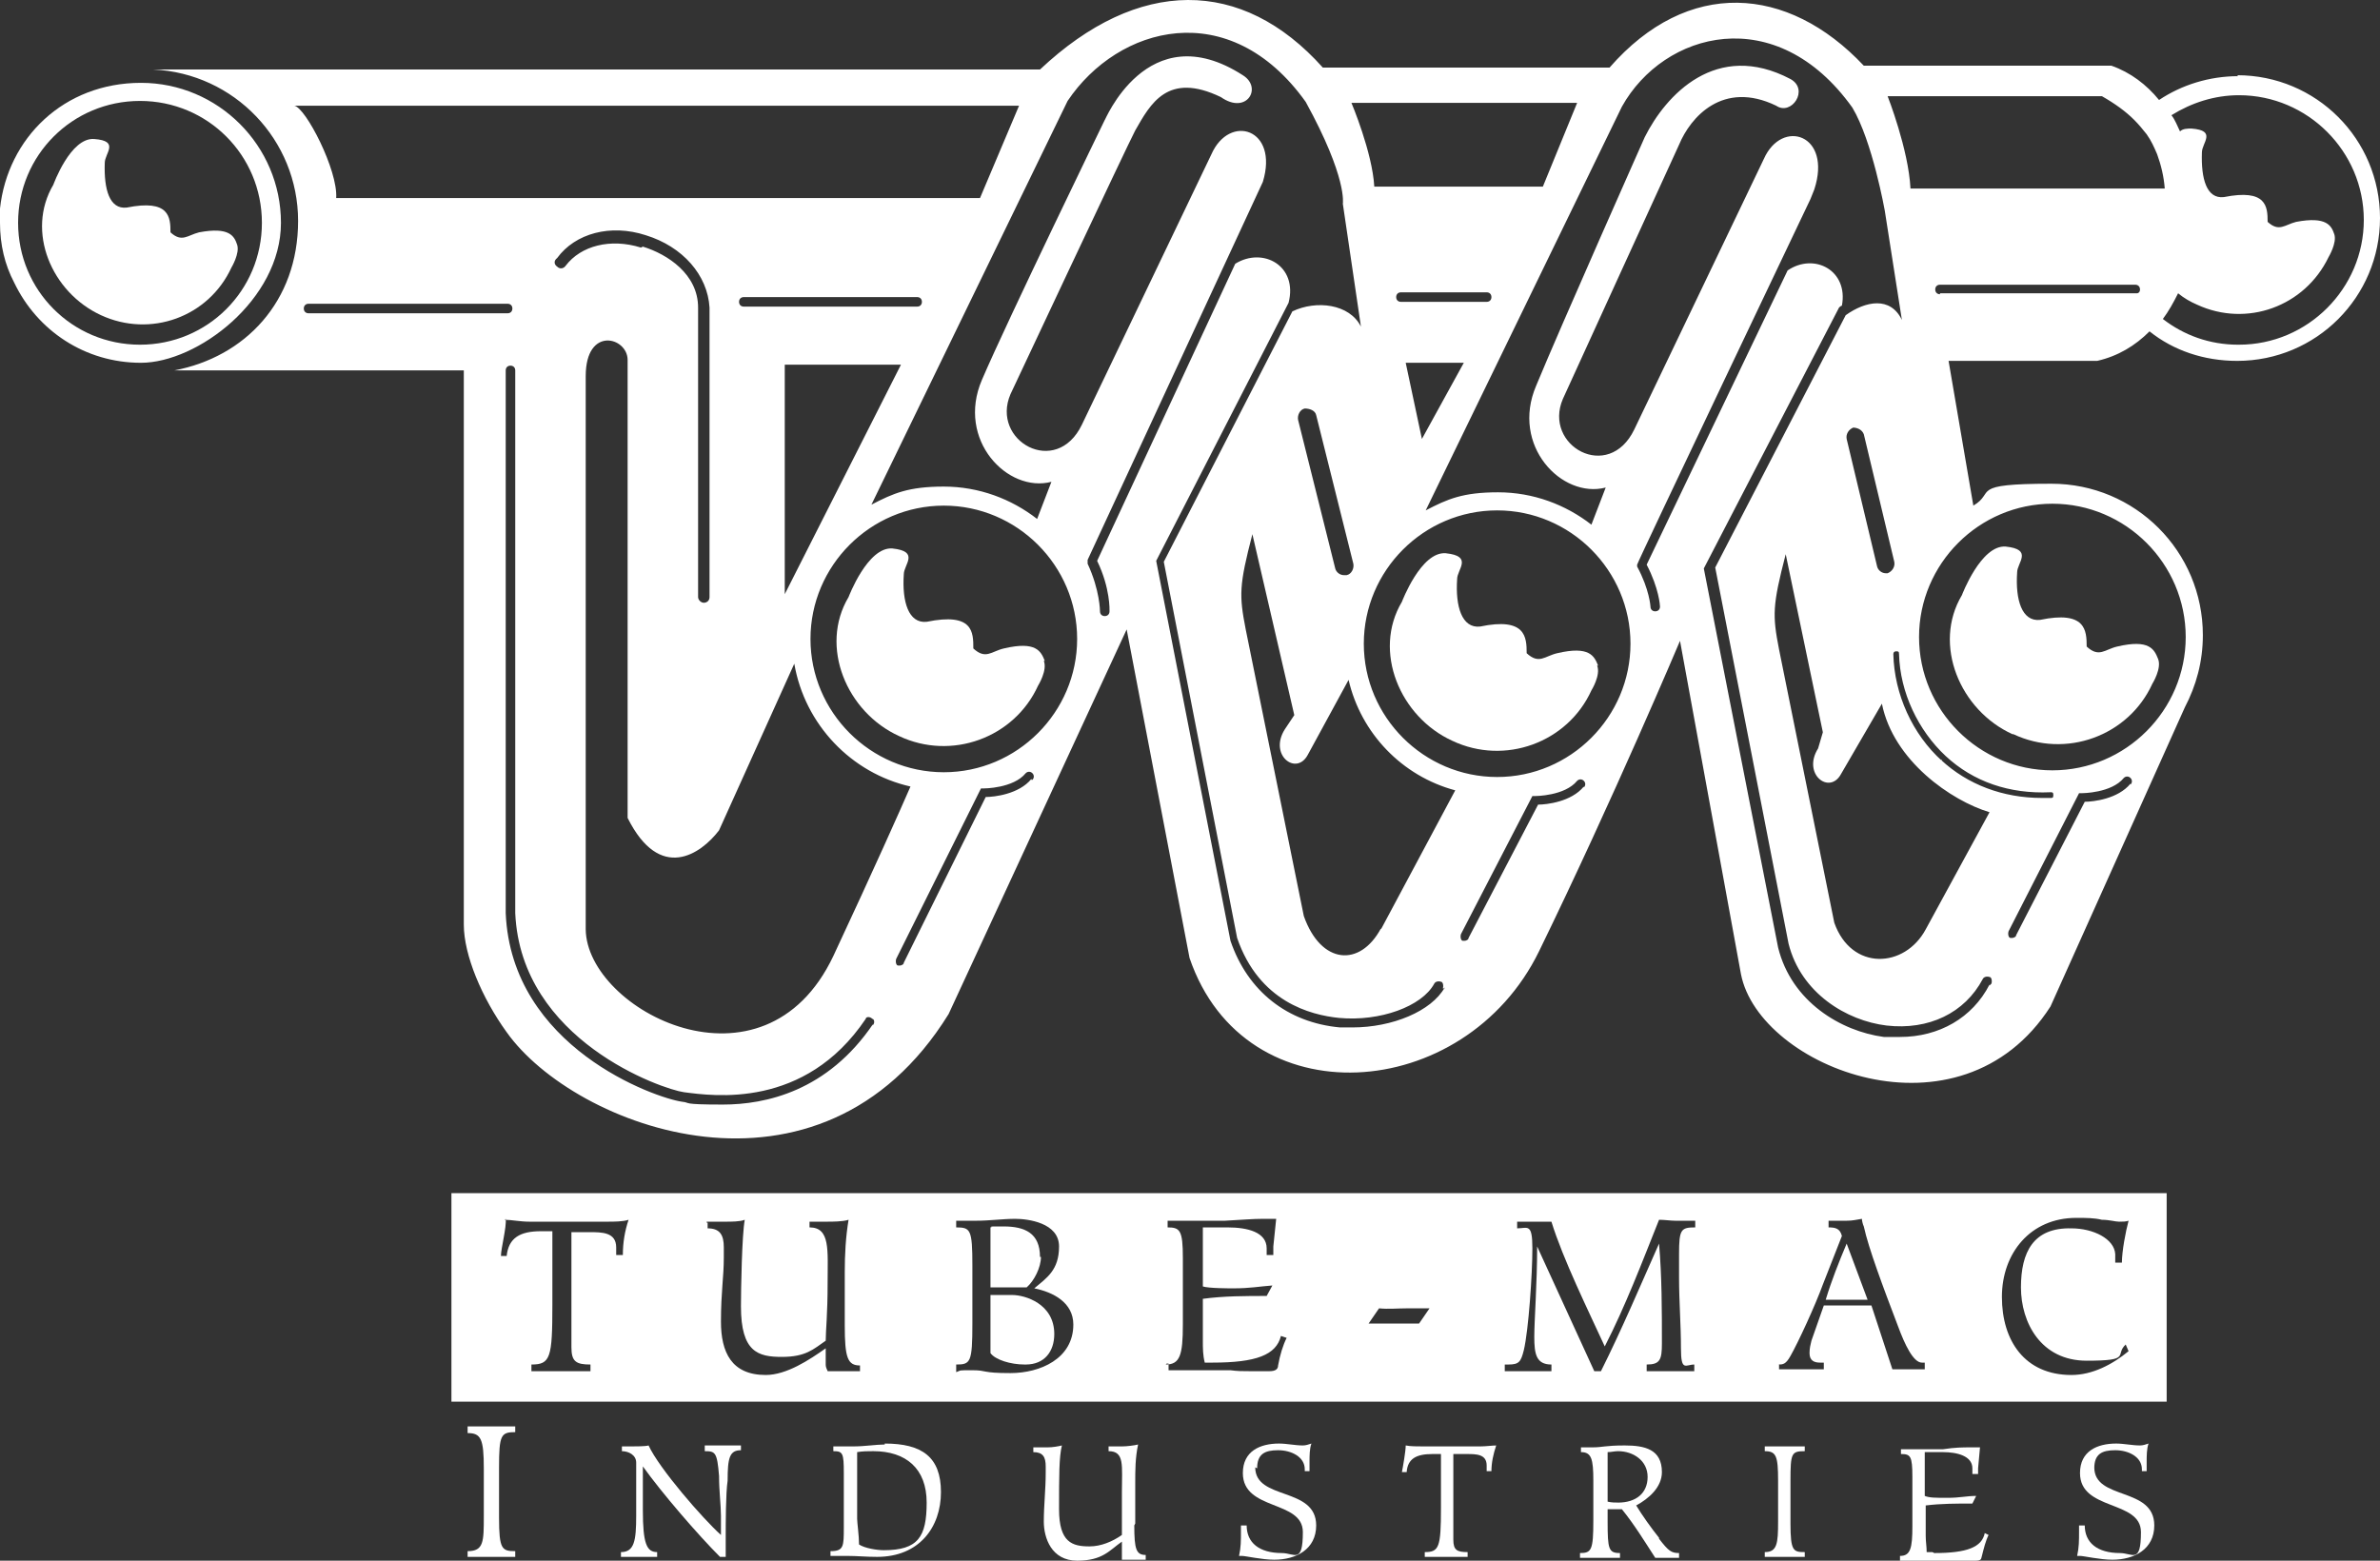 <?xml version="1.0" encoding="UTF-8"?>
<svg id="Laag_1" data-name="Laag 1" xmlns="http://www.w3.org/2000/svg" version="1.1" viewBox="0 0 249.9 163.9">
  <rect x="0" y="0" width="249.9" height="163.9" fill="#333333" stroke="none"/>
  <defs>
    <style>
      .cls-1 {
        fill: #fff;
        fill-rule: evenodd;
        stroke-width: 0px;
      }
    </style>
  </defs>
  <g id="Logo_Spradow-Copy" data-name="Logo Spradow-Copy">
    <g id="Group-43">
      <g id="Group-3">
        <path id="Fill-1" class="cls-1" d="M235,36.2c-3,0-5.7-1-7.9-2.7.6-.8,1.1-1.7,1.6-2.7.6.5,1.3.9,2,1.2,5.2,2.4,11.3.2,13.8-5,0,0,.9-1.5.6-2.4-.3-.9-.8-1.9-4-1.3-1.2.3-1.8,1.1-3,0,0-1.6-.1-3.5-4.6-2.6-1.8.2-2.4-1.9-2.3-4.7,0-1,1.6-2.3-1.1-2.5-.4,0-.9,0-1.2.3-.3-.6-.5-1.2-.9-1.7,2.1-1.3,4.5-2.1,7.1-2.1,7.2,0,13.1,5.9,13.1,13.1s-5.9,13.1-13.1,13.1h-.1ZM203.7,30.9c-.3,0-.5-.2-.5-.5s.2-.5.5-.5h20.5c.3,0,.5.2.5.5s-.2.4-.3.4h-20.7ZM223.7,82.3c-1.3,1.6-3.9,1.9-4.8,1.9l-7.2,14c0,.2-.3.3-.4.3h-.2c-.2,0-.3-.4-.2-.7l7.4-14.5h.3s3.1,0,4.4-1.6c.2-.2.5-.2.7,0s.2.5,0,.7h0ZM208.9,103.4c-1.8,3.5-5.3,5.5-9.4,5.5s-1.1,0-1.7,0c-4.5-.6-9.7-3.7-11.1-9.4l-7.8-39.8,14.2-27.4c0,0,.2-.2.3-.2.7-3.7-2.9-5.6-5.7-3.7l-14.8,30.9c1.3,2.5,1.4,4.3,1.4,4.4,0,.3-.2.5-.5.5h0c-.3,0-.5-.2-.5-.5,0,0-.1-1.8-1.4-4.2v-.2c-.1,0,18.2-38.4,18.2-38.4l.4-1c1.9-5.8-3.4-7.5-5.3-3.2l-13.6,28.4c-2.7,5.6-9.6,1.7-7.5-3.2,0,0,11.5-25.2,12.2-26.7,1.2-2.9,4.6-6.8,10.2-4.1,1.6,1.1,3.5-1.7,1.5-2.8-7.8-4.1-13.1,1.7-15.3,6.1,0,0-8.8,19.8-11.4,26.1-2.7,6.3,2.7,11.9,7.3,10.7l-1.5,3.9c-2.7-2.1-6.1-3.4-9.8-3.4s-5.3.7-7.6,1.9l20.6-42.4c4.4-7.9,16.2-11.1,24.2.1,2.1,3.5,3.4,10.8,3.4,10.8l1.8,11.5c-1.2-2.5-3.8-2-5.9-.5l-13.7,26.5,7.7,39.5c1.3,5.2,6.1,8.1,10.3,8.6,4.4.5,8.2-1.3,10.1-4.9.1-.2.4-.3.7-.2.2,0,.3.4.2.7h0l-.2.2ZM166.3,82.6c-1.3,1.6-3.9,1.9-4.8,1.9l-7.3,14c0,.2-.3.3-.4.3h-.2c-.2,0-.3-.4-.2-.7l7.5-14.5h.3s3.1,0,4.4-1.6c.2-.2.5-.2.7,0s.2.5,0,.7h0ZM145,97.5c-2.2,4.1-6.3,3.8-8.1-1.3l-6.1-30.1c-.7-3.6-.7-4.6.7-10l4.4,19-1,1.5c-1.7,2.7,1.2,4.9,2.4,2.7l4.3-7.9c1.3,5.6,5.6,10.1,11.2,11.6l-7.8,14.6h0ZM151.7,103.7c-1.4,2.5-5.5,4.2-9.7,4.2s-.9,0-1.3,0c-5.5-.5-9.7-3.8-11.5-9.1l-7.8-39.9,13.9-27.1c1-3.9-2.7-5.9-5.6-4.1l-14.5,31.2c1.4,2.9,1.3,5.2,1.3,5.3,0,.3-.2.5-.5.5h0c-.3,0-.5-.2-.5-.5,0,0,0-2.2-1.3-5v-.2c0,0,0-.2,0-.2l18.4-39.7c1.7-5.6-3.5-7.2-5.4-2.9l-13.6,28.4c-2.7,5.6-9.6,1.7-7.5-3.2,0,0,12.3-26.2,13.1-27.7,1.6-2.8,3.4-6.2,9-3.5,2.7,1.9,4.4-1,2.3-2.3-10.1-6.5-14.6,5.1-14.5,4.7,0,0-10.2,21-12.9,27.3-2.7,6.3,2.7,11.9,7.3,10.7l-1.5,3.9c-2.7-2.1-6.1-3.4-9.8-3.4s-5.3.7-7.6,1.9l20.6-42.4c5.3-7.9,17-11.1,25,.1,4.4,8,3.9,10.7,3.9,10.7l1.9,12.9c-1.2-2.4-4.7-2.8-7.2-1.6l-13.5,26.3,7.7,39.5c2.3,6.7,7.7,8.1,10.7,8.4,4.3.4,8.7-1.2,10-3.6.1-.2.4-.3.7-.2.2,0,.3.4.2.7h.2ZM108.3,81.8c-1.3,1.6-3.9,1.9-4.8,1.9l-8.6,17.4c0,.2-.3.3-.4.3h-.2c-.2,0-.3-.4-.2-.7l8.9-17.9h.3s3.1,0,4.4-1.6c.2-.2.5-.2.7,0s.2.5,0,.7h-.1ZM91.7,107.5c-4.8,7.1-11.3,8.5-15.8,8.5s-3.3-.2-4.3-.3c-2.8-.4-17.9-5.7-18.5-19.8v-57c0-.3.2-.5.5-.5s.5.2.5.5v57c.6,13.4,15.5,18.5,17.7,18.8,3.1.4,12.7,1.8,19.1-7.7,0-.2.4-.3.7,0,.2,0,.3.5,0,.7h0ZM32.4,32.9c-.3,0-.5-.2-.5-.5s.2-.5.5-.5h20.9c.3,0,.5.2.5.5s-.2.5-.5.5h-20.9ZM78.1,32.2c-.3,0-.5-.2-.5-.5s.2-.5.5-.5h18.2c.3,0,.5.2.5.5s-.2.5-.5.5h-18.2ZM82.4,62.4v-24.1h12.2s-12.2,24.1-12.2,24.1ZM99.1,81.1c-7.7,0-14-6.3-14-14s6.3-14,14-14,14,6.3,14,14-6.3,14-14,14h0ZM61.5,39.5c0-5.3,4.4-4.1,4.4-1.7v48.1c3.4,6.8,7.7,3.8,9.6,1.3l7.9-17.5c1.1,6.4,6,11.5,12.2,12.9-1,2.3-3.8,8.6-8.1,17.8-7.3,15.4-25.9,5.7-26-2.8v-58.1ZM67.3,26c-3.2-1-6.3-.2-7.9,1.9-.2.3-.6.4-.9.1-.3-.2-.4-.6,0-.9,1.9-2.6,5.6-3.6,9.3-2.4,3.9,1.2,6.5,4.2,6.7,7.6v30.4c0,.4-.3.6-.6.6s-.6-.3-.6-.6v-30.4c0-3.5-3.2-5.6-5.8-6.4h0ZM30.9,11.1h76.1l-4.1,9.7H35.3c.2-2.9-3.2-9.5-4.4-9.7h0ZM147.1,31.7c-.3,0-.5-.2-.5-.5s.2-.5.5-.5h9c.3,0,.5.2.5.5s-.2.5-.5.5h-9ZM147.6,38.1h6.1l-4.4,8-1.7-8h0ZM157.2,81.6c-7.7,0-14-6.3-14-14s6.3-14,14-14,14,6.3,14,14-6.3,14-14,14h0ZM141.3,60.4h-.2c-.4,0-.8-.3-.9-.7l-3.9-15.6c-.1-.5.2-1.1.7-1.2.5,0,1.1.2,1.2.7l3.9,15.6c.1.5-.2,1.1-.7,1.2h-.1ZM165.6,10.8l-3.6,8.8h-17.7c-.2-3.6-2.4-8.8-2.4-8.8h23.8-.1ZM203.9,79.9c-3.1-2.8-5-7-5.1-11.2,0-.2.1-.3.3-.3s.3,0,.3.3c.1,4,2,8,4.9,10.7s6.7,4,11,3.8h0c.2,0,.3,0,.3.3s-.1.3-.3.3h-.9c-4.1,0-7.8-1.4-10.6-4h.1ZM194.5,44.9c.5,0,1,.2,1.2.7l3.2,13.4c.1.5-.2,1-.7,1.2h-.2c-.4,0-.8-.3-.9-.7l-3.2-13.4c-.1-.5.2-1,.7-1.2h-.1ZM193.3,81.3l4.3-7.4c1.2,6,7.3,10.2,11.3,11.4l-6.7,12.3c-2.2,4.1-7.8,4.4-9.6-.7l-5.8-28.7c-.7-3.6-.7-4.6.7-10l3.9,18.7-.5,1.7c-1.7,2.7,1.2,4.9,2.4,2.7h0ZM215.5,52.9c7.7,0,14,6.3,14,14s-6.3,14-14,14-14-6.3-14-14,6.3-14,14-14h0ZM220.7,10.1c1.4.8,2.5,1.6,3.4,2.5.5.5.9,1,1.3,1.5.5.7.8,1.4,1.1,2.1.4,1.1.7,2.3.8,3.6h-26.7c-.2-4.1-2.4-9.7-2.4-9.7h22.5,0ZM235,8c-3,0-5.9.9-8.3,2.5-1.3-1.6-3-2.9-5-3.6h-26c-8-8.5-18.5-9.2-26.7.2h-30.1c-8.5-9.5-19.4-9.5-29.7.2H16.1c8.5.4,15.2,7.4,15.2,15.9s-5.6,14.3-13,15.7h30.4v58.2c0,3.2,1.9,7.7,4.5,11.3,7.1,10,32.9,19.9,46.4-1.9l18.7-40.4,6.6,34.5c5.8,17,28.9,15.3,36.7-.7s14.8-32.6,14.8-32.6l6.4,35c1.9,9.8,23,18.2,32.5,3.4l14.1-31.4h0c1.2-2.3,1.9-4.8,1.9-7.6,0-8.8-7.1-15.9-15.9-15.9s-5.8.9-8.2,2.3l-2.6-15.2h15.6c2.2-.5,4-1.6,5.5-3.1,2.5,2,5.7,3.1,9.2,3.1,8.3,0,15-6.7,15-15s-6.7-15-15-15h0Z"/>
      </g>
      <g id="Group-6">
        <path id="Fill-4" class="cls-1" d="M14.7,36.2c-7.1,0-12.8-5.7-12.8-12.8s5.7-12.8,12.8-12.8,12.8,5.7,12.8,12.8-5.7,12.8-12.8,12.8M29.5,23.4c0-8.1-6.6-14.7-14.7-14.7S.8,14.5,0,21.9v1.5c0,2.3.5,4.4,1.5,6.3,2.4,5,7.4,8.4,13.3,8.4s14.7-6.6,14.7-14.7"/>
      </g>
      <path id="Fill-7" class="cls-1" d="M24.9,25.7c-.3-.9-.8-1.9-4-1.3-1.2.3-1.8,1.1-3,0,0-1.6-.1-3.5-4.6-2.6-1.8.2-2.4-1.9-2.3-4.7,0-1,1.6-2.3-1.1-2.5-2.5-.2-4.3,4.8-4.3,4.8-2.9,4.9-.2,11.3,5,13.7s11.3.2,13.7-5c0,0,.9-1.5.6-2.4"/>
      <path id="Fill-9" class="cls-1" d="M109.7,69.4c-.4-1-.9-2.1-4.3-1.3-1.3.3-1.9,1.2-3.2,0,0-1.7,0-3.8-4.9-2.8-1.9.2-2.6-2.1-2.4-5,0-1,1.7-2.4-1.2-2.7-2.6-.2-4.6,5.1-4.6,5.1-3.1,5.2-.2,12.1,5.3,14.6,5.5,2.6,12.1.2,14.6-5.3,0,0,1-1.6.6-2.6"/>
      <path id="Fill-11" class="cls-1" d="M167.8,69.9c-.4-1-.9-2.1-4.3-1.3-1.3.3-1.9,1.2-3.2,0,0-1.7-.1-3.8-4.9-2.8-1.9.2-2.6-2.1-2.4-5,0-1,1.7-2.4-1.2-2.7-2.6-.2-4.6,5.1-4.6,5.1-3.1,5.2-.2,12.1,5.3,14.6,5.5,2.6,12.1.2,14.6-5.3,0,0,1-1.6.6-2.6"/>
      <path id="Fill-13" class="cls-1" d="M211.4,77.1c5.5,2.6,12.1.2,14.6-5.3,0,0,1-1.6.6-2.6s-.9-2.1-4.3-1.3c-1.3.3-1.9,1.2-3.2,0,0-1.7-.1-3.8-4.9-2.8-1.9.2-2.6-2.1-2.4-5,0-1,1.7-2.4-1.2-2.7-2.6-.2-4.6,5.1-4.6,5.1-3.1,5.2-.2,12.1,5.3,14.6"/>
      <path id="Fill-15" class="cls-1" d="M196.1,136.5l-2.2-5.9c-.8,1.9-1.6,3.9-2.2,5.9h4.4"/>
      <path id="Fill-17" class="cls-1" d="M107.7,143.3c2,0,3-1.4,3-3.2,0-3.2-3.1-4.1-4.4-4.1h-2.3v1.5c0,1.5,0,3.1,0,4.6.5.7,2.1,1.2,3.6,1.2"/>
      <path id="Fill-19" class="cls-1" d="M109.2,132c0-2.5-1.6-3.2-3.8-3.2s-.9,0-1.4.1v6.3h3.8c.8-.7,1.5-2.1,1.5-3.2"/>
      <path id="Fill-21" class="cls-1" d="M53,128.1c.7,0,1.6.2,2.6.2h8.1c.8,0,1.7,0,2.3-.2-.4,1.2-.6,2.4-.6,3.7h-.7v-.8c0-1.6-1.5-1.6-2.8-1.6h-1.9c0,1.4,0,2.4,0,3.8v8.3c0,1.5.5,1.8,2,1.8v.7h-6.2v-.7c2,0,2.2-.7,2.2-6.3v-7.7h-1.2c-2.2,0-3.4.7-3.6,2.6h-.6c0-.8.6-3,.5-3.9h0ZM74.2,128.3h2c.6,0,1.5,0,2-.2-.3,1.6-.4,7.3-.4,9.1,0,4.8,1.8,5.3,4.3,5.3s3.3-.8,4.6-1.7c0-1.1.2-2.7.2-6.1s.3-5.8-1.9-5.8v-.6h1.8c.6,0,1.7,0,2.3-.2-.3,1.8-.4,3.6-.4,5.5v5.6c0,3.4.3,4.2,1.6,4.2v.6h-3.4c0-.1-.2-.3-.2-.7v-1.7c-1.7,1.2-4.1,2.8-6.3,2.8-3.6,0-4.7-2.4-4.7-5.6s.3-4.6.3-6.8v-1c0-1.3-.4-2-1.7-2v-.6h-.1ZM100.4,143.3c1.5,0,1.7-.2,1.7-4.3v-6.1c0-3.8-.2-4-1.7-4v-.7h2.1c1.4,0,2.8-.2,4.1-.2s4.6.4,4.6,2.9-1.3,3.3-2.6,4.4c2,.4,4.1,1.5,4.1,3.8,0,3.6-3.5,5.1-6.6,5.1s-2.4-.3-4-.3-1.1,0-1.7.2v-.8h0ZM122.4,143.3c1.5,0,1.8-1,1.8-4.2v-7c0-2.9-.3-3.2-1.6-3.2v-.7h6c1.9-.1,2.9-.2,4-.2h1.4l-.3,2.9v.9h-.7v-.7c0-1.7-2-2.2-4.1-2.2h-2.6c0,.4,0,.7,0,1.1v5.1c.6.2,2.8.2,3.2.2,1.8,0,2.7-.2,4.1-.3l-.6,1.1c-2.2,0-4.5,0-6.7.3v4.4c0,.8,0,1.5.2,2.3h.8c4.6,0,6.7-.8,7.2-2.8l.6.2c-.4.8-.7,1.8-.9,2.9,0,.4-.3.6-.9.6h-2.1c-.7,0-1.3,0-2-.1h-6.5v-.7h-.2ZM144.8,137.4c1,.1,1.9,0,2.9,0h2.4l-1.1,1.6h-5.3l1.1-1.6h0ZM158.4,143.3c1.1,0,1.3-.3,1.6-1.5.5-2.1.9-8,.9-10.7s-.5-2.1-1.6-2.1v-.7h3.6c1.2,3.9,3.9,9.4,5.6,13.1,2.2-4.3,3.9-8.8,5.7-13.3.6,0,1.2.1,1.7.1h2.1v.7c-1.5,0-1.7.2-1.7,2.8v2.5c0,2.5.2,4.9.2,7.4s.5,1.7,1.4,1.7v.7h-5v-.7c1.4,0,1.6-.5,1.6-2.2,0-3.5,0-7-.3-10.5h0c-2,4.5-3.9,9-6.1,13.4h-.7l-6-13.1h0c0,3.9-.3,7.7-.3,9.5s.2,2.9,1.8,2.9v.7h-4.9v-.7h.4ZM186.7,143.3c.5,0,.8,0,1.3-.9.8-1.4,2.6-5.3,3.4-7.5l2-5.1c-.2-.8-.7-.9-1.4-.9v-.7h1.9c.6,0,1-.1,1.6-.2,0,.2.1.6.2.8.5,2.3,2,6.3,3.6,10.5.7,1.9,1.6,3.8,2.5,3.8h.3v.7h-3.4l-2.2-6.7h-5l-1.3,3.7c-.1.4-.2.8-.2,1.3,0,.8.5,1,1.1,1h.4v.7h-4.7v-.7.2ZM218.1,127.9c.9,0,1.8,0,2.6.2.8,0,1.4.2,1.8.2s.7,0,1-.1c-.3,1.1-.7,3.2-.7,4.4h-.7v-.9c-.1-1.6-2.3-2.7-4.6-2.7-4-.1-5.3,2.5-5.3,6.2s2.1,7.7,6.9,7.7,2.9-.6,4.1-1.7l.3.7c-1.7,1.4-3.8,2.5-6,2.5-4.9,0-7.3-3.6-7.3-8.2s3-8.3,7.8-8.3h0ZM47.4,147.2h180.1v-21.9H47.4v21.9Z"/>
      <path id="Fill-23" class="cls-1" d="M49.1,149.9v.6c1.4,0,1.7.6,1.7,3.7v5c0,2.7,0,3.7-1.7,3.7v.6h5v-.6c-1.4,0-1.7-.2-1.7-3.5v-5.3c0-3.4.2-3.7,1.7-3.7v-.6h-5"/>
      <path id="Fill-25" class="cls-1" d="M74,151.9v.5c1.1,0,1.3.1,1.5,2.6,0,1.6.2,3.1.2,4.2v2c-1.9-1.7-6.5-7-7.6-9.4-.3.1-1.4.1-1.8.1h-1v.5c.7,0,1.5.4,1.5,1.2v5.6c0,2.6-.2,3.8-1.6,3.8v.5h3.8v-.5c-1.1,0-1.5-.9-1.5-4.4v-4.6h0c2,2.8,5.8,7.2,8.1,9.5h.6v-2.1c0-1.3,0-4.6.2-5.9,0-2.4.2-3.2,1.4-3.2v-.5h-3.8"/>
      <path id="Fill-27" class="cls-1" d="M92.8,162.8c-.7,0-2-.2-2.6-.6,0-.9-.2-2.3-.2-2.7v-7c.6-.1,1.1-.1,1.7-.1,3.4,0,5.6,1.8,5.6,5.4s-.9,5-4.5,5M92.9,151.7c-.9,0-2.1.2-3.3.2h-2.1v.5c1,0,1.1.2,1.1,2.3v5.7c0,2,0,2.5-1.4,2.5v.5h1.8c1,0,1.9.1,3.1.1,4.4,0,6.7-3.1,6.7-6.8s-2-5.1-5.9-5.1"/>
      <path id="Fill-29" class="cls-1" d="M119.2,160v-4.2c0-1.4,0-2.7.3-4.1-.4.1-1.2.2-1.7.2h-1.4v.5c1.7,0,1.4,1.5,1.4,4.3s0,3.7,0,4.5c-1,.7-2.2,1.2-3.4,1.2-1.8,0-3.2-.4-3.2-3.9s0-5.5.3-6.7c-.4.1-1,.2-1.5.2h-1.5v.5c1,0,1.3.5,1.3,1.5v.7c0,1.7-.2,3.4-.2,5.1s.8,4.1,3.5,4.1,3.4-1.1,4.7-2v1.3c0,.3,0,.5,0,.6h2.5v-.5c-1,0-1.2-.6-1.2-3.1"/>
      <path id="Fill-31" class="cls-1" d="M132,154.2c0-1.5.8-1.9,2.2-1.9s2.8.7,2.8,2v.2h.5v-1.1c0-.4,0-1.3.2-1.8-.3.1-.6.2-.9.2-.8,0-1.7-.2-2.5-.2-2,0-3.8.8-3.8,3.1,0,4,6.3,2.8,6.3,6.2s-.9,2.2-2.2,2.2c-2.4,0-3.7-1.1-3.7-2.9h-.6v.6c0,1,0,1.7-.2,2.6h.3c.4,0,2.1.4,3.4.4,2.3,0,4.4-1.1,4.4-3.6,0-4.1-6.4-2.6-6.4-6.1"/>
      <path id="Fill-33" class="cls-1" d="M149.5,151.9c-.7,0-1.4,0-1.9-.1,0,.6-.3,2.3-.4,2.8h.5c.1-1.4,1-1.9,2.7-1.9h.9v5.7c0,4.1-.2,4.6-1.7,4.6v.5h4.5v-.5c-1.1,0-1.5-.2-1.5-1.3v-9h1.4c1,0,2.1,0,2.1,1.2s0,.4,0,.6h.5c0-.9.2-1.8.5-2.7-.4,0-1.1.1-1.7.1h-6,0Z"/>
      <path id="Fill-35" class="cls-1" d="M170,157.8c-.4,0-.8,0-1.2-.1v-5.2c.4,0,.7-.1,1.1-.1,1.6,0,3.1,1,3.1,2.7s-1.2,2.7-3.1,2.7M174.2,161.5c-.8-1-1.8-2.4-2.4-3.4,1.3-.7,2.7-1.9,2.7-3.5,0-2.4-1.8-2.8-3.9-2.8s-2.3.2-3.4.2h-1.2v.5c1.1,0,1.3.7,1.3,3v4.2c0,3.1-.2,3.4-1.4,3.4v.5h4.2v-.5c-1.2,0-1.3-.4-1.3-3.3v-1.3h1.5c1.3,1.6,2.4,3.4,3.5,5.1h2.5v-.5c-.8,0-1.1-.2-2.1-1.5"/>
      <path id="Fill-37" class="cls-1" d="M185.3,151.9v.5c1.2,0,1.4.5,1.4,3.1v4.3c0,2.3-.1,3.2-1.4,3.2v.5h4.2v-.5c-1.2,0-1.5-.1-1.5-3v-4.5c0-2.9.1-3.1,1.5-3.1v-.5h-4.2"/>
      <path id="Fill-39" class="cls-1" d="M202.9,163h-.6c0-.6-.1-1.1-.1-1.7v-3.2c1.6-.2,3.3-.2,4.9-.2l.4-.8c-1,0-1.7.2-3,.2s-1.9,0-2.4-.2v-4.6h1.9c1.5,0,3.1.4,3.1,1.7s0,.4,0,.6h.6v-.6l.2-2.2h-1c-.8,0-1.6,0-2.9.2h-4.4v.5c1,0,1.2.2,1.2,2.4v5.2c0,2.3-.2,3.1-1.3,3.1v.5h7.9c.7,0,.6-.2.7-.5.2-.8.4-1.6.7-2.2l-.4-.2c-.3,1.5-1.9,2.1-5.3,2.1"/>
      <path id="Fill-41" class="cls-1" d="M219.9,154.2c0-1.5.8-1.9,2.2-1.9s2.8.7,2.8,2v.2h.5v-1.1c0-.4,0-1.3.2-1.8-.3.1-.6.2-.9.2-.8,0-1.7-.2-2.5-.2-2,0-3.8.8-3.8,3.1,0,4,6.4,2.8,6.4,6.2s-.9,2.2-2.2,2.2c-2.4,0-3.7-1.1-3.7-2.9h-.6v.6c0,1,0,1.7-.2,2.6h.3c.4,0,2.1.4,3.4.4,2.3,0,4.4-1.1,4.4-3.6,0-4.1-6.3-2.6-6.3-6.1"/>
    </g>
  </g>
</svg>
